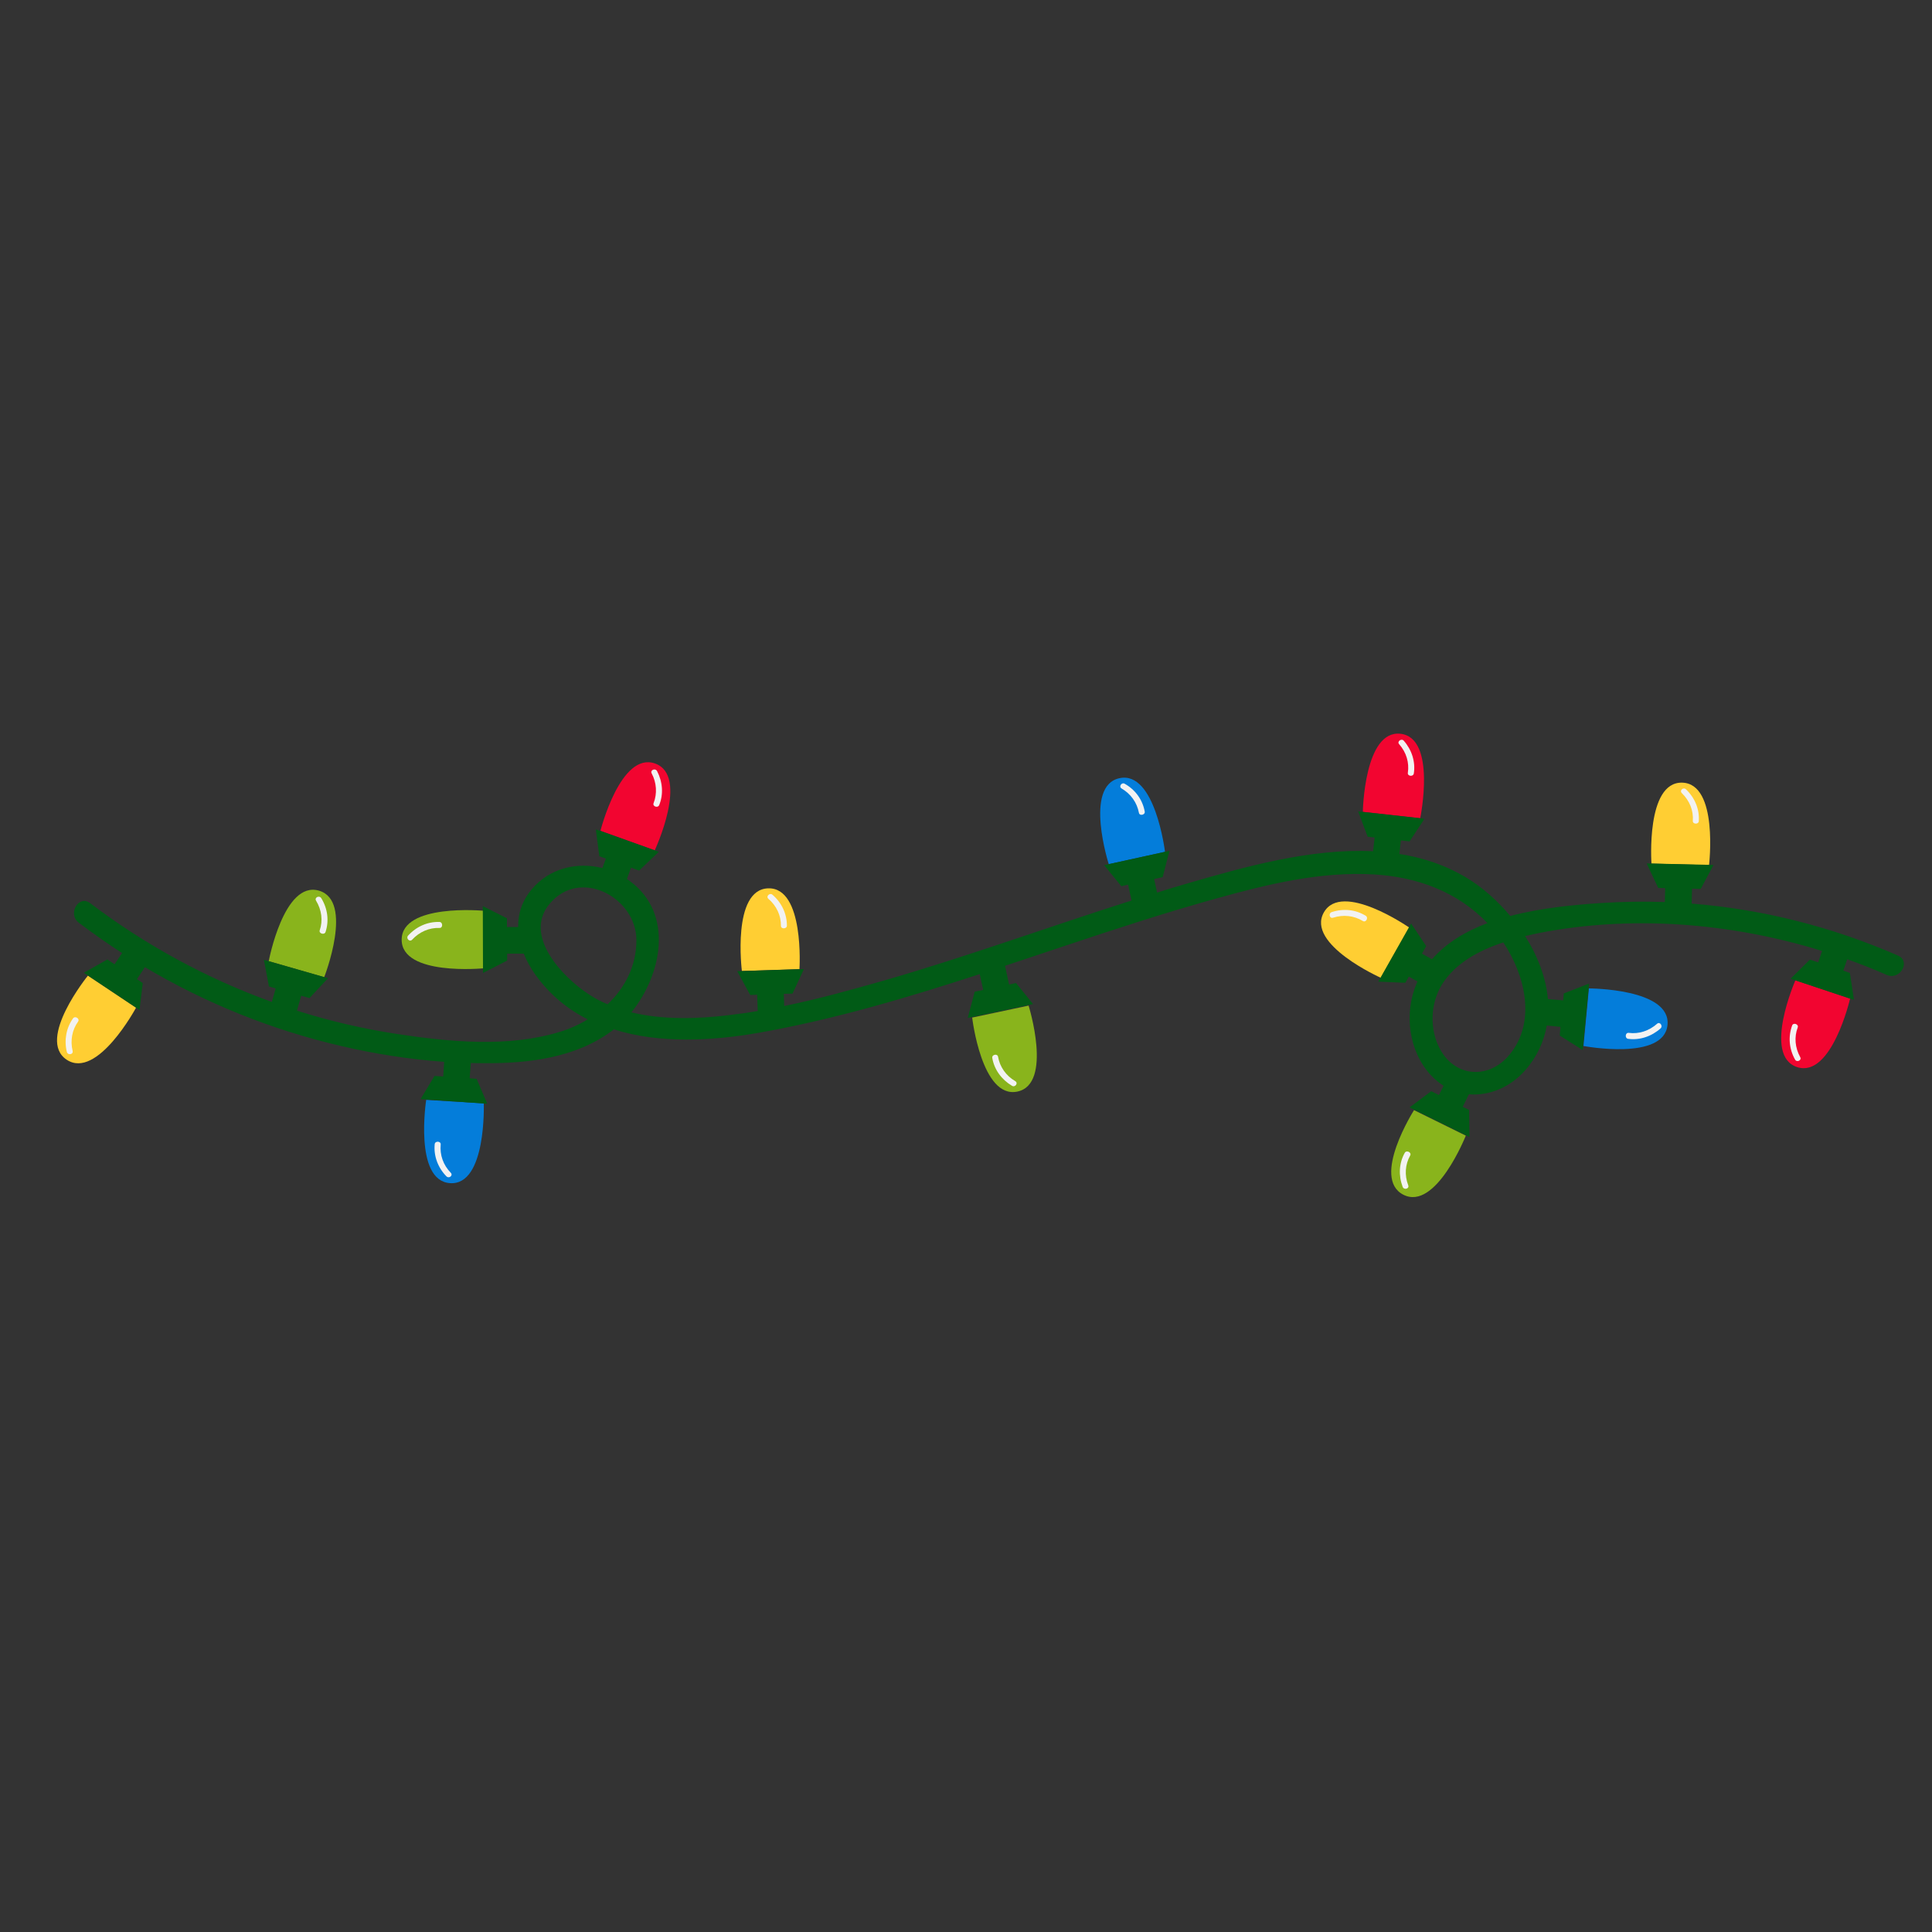<?xml version="1.0" encoding="utf-8"?>
<!-- Generator: Adobe Illustrator 19.1.0, SVG Export Plug-In . SVG Version: 6.00 Build 0)  -->
<svg version="1.1" id="Layer_1" xmlns="http://www.w3.org/2000/svg" xmlns:xlink="http://www.w3.org/1999/xlink" x="0px" y="0px"
	 width="1000px" height="1000px" viewBox="0 0 1000 1000" style="enable-background:new 0 0 1000 1000;" xml:space="preserve">
<rect x="0" y="0" width="1000" height="1000" fill="#333333" stroke="none"/>
<style type="text/css">
	.st0{fill:#F20530;}
	.st1{fill:#F2F2F2;}
	.st2{fill:#FFCE33;}
	.st3{fill:#047DDA;}
	.st4{fill:#89B41C;}
	.st5{fill:#015B16;}
</style>
<g>
	<path class="st0" d="M957.6,516.9c0,0-9.6,41.4-27.5,35.4s-0.8-44.9-0.8-44.9L957.6,516.9z"/>
	<path class="st1" d="M931.8,547.2c-2.7-4.9-3.2-10.4-1.3-15.4c0.6-1.7-2.3-2.7-2.9-1c-2.1,5.7-1.6,12.1,1.5,17.6
		C930,550.1,932.7,548.8,931.8,547.2L931.8,547.2z"/>
	<path class="st2" d="M854.8,447c0,0-3-42.4,15.9-41.9s13.9,42.7,13.9,42.7L854.8,447z"/>
	<path class="st1" d="M870.5,410.5c4,3.9,6.1,9,5.7,14.4c-0.1,1.8,3,1.9,3.1,0.1c0.4-6.1-2-12-6.6-16.4
		C871.4,407.2,869.1,409.1,870.5,410.5L870.5,410.5z"/>
	<path class="st0" d="M705.4,420.2c0,0,0.7-42.5,19.5-40.4c18.8,2.1,10.2,43.7,10.2,43.7L705.4,420.2z"/>
	<path class="st1" d="M724.2,385.2c3.7,4.2,5.3,9.5,4.5,14.8c-0.3,1.8,2.8,2.2,3.1,0.3c0.9-6-1-12.1-5.2-16.9
		C725.4,382,722.9,383.8,724.2,385.2L724.2,385.2z"/>
	<path class="st3" d="M573.9,447.3c0,0-13-40.5,5.5-44.5c18.5-4.1,23.6,38.1,23.6,38.1L573.9,447.3z"/>
	<path class="st1" d="M580.5,408.1c4.8,2.8,8,7.3,9,12.6c0.3,1.8,3.4,1.1,3-0.7c-1.1-6-4.8-11.2-10.3-14.3
		C580.6,404.7,578.9,407.1,580.5,408.1L580.5,408.1z"/>
	<path class="st4" d="M532.4,520.5c0,0,12.7,40.6-5.8,44.5c-18.5,3.9-23.4-38.3-23.4-38.3L532.4,520.5z"/>
	<path class="st1" d="M525.5,559.6c-4.8-2.8-8-7.4-8.9-12.6c-0.3-1.8-3.3-1.2-3,0.6c1,6,4.8,11.2,10.2,14.4
		C525.4,563,527.2,560.6,525.5,559.6L525.5,559.6z"/>
	<path class="st2" d="M384,502.6c0,0-5.3-42.2,13.6-42.8c18.9-0.6,16.2,41.8,16.2,41.8L384,502.6z"/>
	<path class="st1" d="M397.7,465.2c4.2,3.6,6.6,8.7,6.5,14c0,1.8,3.1,1.7,3.1-0.1c0-6.1-2.7-11.9-7.5-16
		C398.4,461.9,396.3,464,397.7,465.2L397.7,465.2z"/>
	<path class="st2" d="M70.4,521.6c0,0-20.1,37.4-35.9,26.9s11-43.5,11-43.5L70.4,521.6z"/>
	<path class="st1" d="M37.6,544c-1.3-5.4-0.3-10.9,2.8-15.2c1.1-1.5-1.5-3.2-2.6-1.7c-3.5,4.9-4.7,11.2-3.2,17.4
		C35.1,546.3,38,545.9,37.6,544L37.6,544z"/>
	<path class="st4" d="M139.1,497.5c0,0,7.8-41.8,26-36.5s2.7,44.8,2.7,44.8L139.1,497.5z"/>
	<path class="st1" d="M163.6,466.2c2.9,4.8,3.6,10.3,1.9,15.3c-0.6,1.7,2.4,2.6,3,0.9c1.9-5.8,1.1-12.1-2.2-17.5
		C165.2,463.2,162.6,464.6,163.6,466.2L163.6,466.2z"/>
	<path class="st3" d="M250.4,571.1c0,0,1.5,42.5-17.4,41.3s-12.4-43.1-12.4-43.1L250.4,571.1z"/>
	<path class="st1" d="M233.3,607c-3.9-4-5.7-9.2-5.2-14.6c0.2-1.8-2.9-2-3.1-0.2c-0.6,6,1.6,12.1,6,16.6
		C232.4,610.3,234.7,608.4,233.3,607L233.3,607z"/>
	<path class="st4" d="M250.2,501.2c0,0-42.3,4.1-42.3-14.8s42.3-15,42.3-15L250.2,501.2z"/>
	<path class="st1" d="M213.3,486.4c3.8-4.1,8.9-6.3,14.2-6.1c1.8,0.1,1.8-3,0-3.1c-6.1-0.2-11.9,2.3-16.2,7
		C209.9,485.6,212,487.8,213.3,486.4L213.3,486.4z"/>
	<path class="st0" d="M310.8,430c0,0,10.4-41.2,28.3-34.8c17.8,6.4-0.2,44.9-0.2,44.9L310.8,430z"/>
	<path class="st1" d="M337.3,400.3c2.6,4.9,2.9,10.5,1,15.4c-0.7,1.7,2.2,2.7,2.9,1c2.3-5.6,1.8-12-1.1-17.6
		C339.1,397.4,336.4,398.6,337.3,400.3L337.3,400.3z"/>
	<path class="st2" d="M714.7,506.1c0,0-38.8-17.3-29.5-33.8s44.2,7.8,44.2,7.8L714.7,506.1z"/>
	<path class="st1" d="M690,475c5.3-1.7,10.8-1.1,15.4,1.7c1.6,1,3.1-1.7,1.5-2.7c-5.2-3.2-11.5-3.9-17.6-1.9
		C687.5,472.7,688.1,475.6,690,475L690,475z"/>
	<path class="st3" d="M822.4,511.6c0,0,42.5,0,40.7,18.9c-1.8,18.8-43.5,10.9-43.5,10.9L822.4,511.6z"/>
	<path class="st1" d="M857.7,529.9c-4.2,3.7-9.4,5.4-14.7,4.7c-1.8-0.2-2.1,2.8-0.3,3.1c6,0.8,12.1-1.2,16.8-5.4
		C860.9,531,859.1,528.6,857.7,529.9L857.7,529.9z"/>
	<path class="st4" d="M758.7,587.8c0,0-15.5,39.1-32.3,30.6c-16.9-8.6,5.5-43.8,5.5-43.8L758.7,587.8z"/>
	<path class="st1" d="M728.9,613.5c-2-5.2-1.6-10.8,1-15.4c0.9-1.6-1.9-3-2.8-1.4c-3,5.3-3.3,11.7-1.1,17.6
		C726.7,616.1,729.6,615.3,728.9,613.5L728.9,613.5z"/>
	<path class="st5" d="M982.4,494.6c-33.9-14.8-70-24-106.8-26.9l0.2-7.7l4.5,0.1l6.6-12.4l-34.6-0.8l6,12.7l3.6,0.1l-0.2,7.2
		c-10.9-0.4-21.9-0.2-32.9,0.5c-13.9,0.9-31,2.5-47.1,6.7c-6.7-8-14.5-14.9-22.5-19.7c-10.9-6.6-22.7-10.5-34.9-12.4l0.8-7l4.5,0.5
		l7.7-11.7L703,420l4.9,13.1l3.6,0.4l-0.8,7.1c-32.3-1.6-66.6,8.1-95.9,16.6c-5.3,1.5-10.6,3.1-15.9,4.8l-1.5-7l4.4-1l3.5-13.6
		l-33.8,7.4l8.9,10.9l3.5-0.8l1.8,8.2c-42.5,13.5-84.5,28.8-127.4,41.2c-17.2,4.9-34.7,9.8-52.4,13.4l-0.2-6.3l4.5-0.1l5.9-12.7
		l-34.5,1.1l6.7,12.3l3.6-0.1l0.3,8.4c-5.2,0.9-10.3,1.6-15.5,2.2c-15.9,1.9-33.6,2.4-49.9-1.5c15.9-19.7,21.9-50.8-0.3-67.6
		c-0.6-0.5-1.3-1-2-1.4l2.1-5.9l4.2,1.5l10.2-9.7l-32.6-11.6l1.8,13.9l3.4,1.2l-1.8,4.9c-13-3.3-27.3,0-36.5,10.9
		c-5.1,6-7.2,12.7-7.1,19.6l-5.8,0l0-4.5l-12.5-6.3l0.1,34.6l12.5-6.4l0-3.6l8.6,0c1.5,3.8,3.6,7.5,6,10.9
		c7.5,10.4,16.7,17.9,27.1,23.1c-4.4,2.7-9.2,4.9-14.2,6.4c-26.6,8.3-57.3,5.3-84.4,1.2c-17.6-2.7-35-6.7-51.9-12.1l2.2-7.7l4.3,1.2
		l9.6-10.3l-33.2-9.5l2.6,13.8l3.5,1l-2,7c-33.6-12.1-65.4-29.4-94-51.1c-6-4.6-11.9,5.6-5.9,10.1c7.3,5.5,14.8,10.8,22.4,15.7
		l-3.9,5.8l-3.7-2.5l-12.2,6.9l28.8,19.2l1.7-13.9l-3-2l4.1-6.2c31.5,18.7,65.8,32.5,101.5,40.8c17.5,4.1,35.4,6.9,53.4,8.2
		l-0.5,7.6l-4.5-0.3l-7.2,12l34.5,2.4l-5.5-12.9l-3.6-0.3l0.6-7.9c2.2,0.1,4.4,0.1,6.7,0.1c22.7,0.2,47.3-2.7,66-16.5
		c0.5-0.3,0.9-0.7,1.3-1c23.7,7.5,51,6,75.4,1.7c38.8-6.9,76.5-18.1,114-30.3l1.8,8.2l-4.4,0.9l-3.6,13.6l33.8-7.2l-8.8-10.9
		l-3.6,0.8l-2.1-9.7c10.2-3.4,20.4-6.8,30.6-10.2c26.3-8.8,52.6-17.4,79.3-24.8c26.3-7.3,53.5-13.9,81-12.3
		c22.5,1.3,43.3,9,58.8,25.2c-11.2,4.2-21.3,10.2-28.7,18.7l-5.2-2.9l2.2-3.9l-7.8-11.7l-17,30.1l14,0.6l1.8-3.2l4.5,2.5
		c-0.2,0.4-0.4,0.7-0.5,1.1c-6.6,15.5-4.1,35.2,7.6,47.6c2,2.1,4.2,3.9,6.4,5.3l-2.4,4.8l-4-2l-11.2,8.4l31,15.3l-0.2-14l-3.3-1.6
		l3.2-6.5c10.6,0.9,21.5-3.7,29.2-12.5c6.2-7.1,9.7-15,11.1-23.1l7.1,0.7l-0.4,4.5l11.9,7.5l3.3-34.4l-13.1,5.1l-0.3,3.6l-7.9-0.7
		c-1-11.2-5.4-22.5-11.8-32.6c2.3-0.5,4.6-1,6.8-1.5c48.3-9.5,99.7-5.4,146.9,9.2l-2,5.9l-4.3-1.4l-10,9.9l32.8,10.9l-2.1-13.9
		l-3.4-1.2l2-5.9c6.8,2.4,13.6,5.1,20.2,8C983.3,507.8,989.3,497.7,982.4,494.6z M304.7,514.6c-13.5-8.8-34-30.2-20.3-46.7
		c15.9-19.2,45.1-3.2,45,18.8c0,13.2-5.9,24.6-14.9,33.1C311.1,518.4,307.8,516.7,304.7,514.6z M781.4,545.8
		c-10.5,12.9-28,12-36-2.7c-5.6-10.2-5.1-23.8,1-33.6c6.9-11,19.1-17.6,31.7-21.7C789.4,504.7,795.3,528.9,781.4,545.8z"/>
</g>
</svg>
